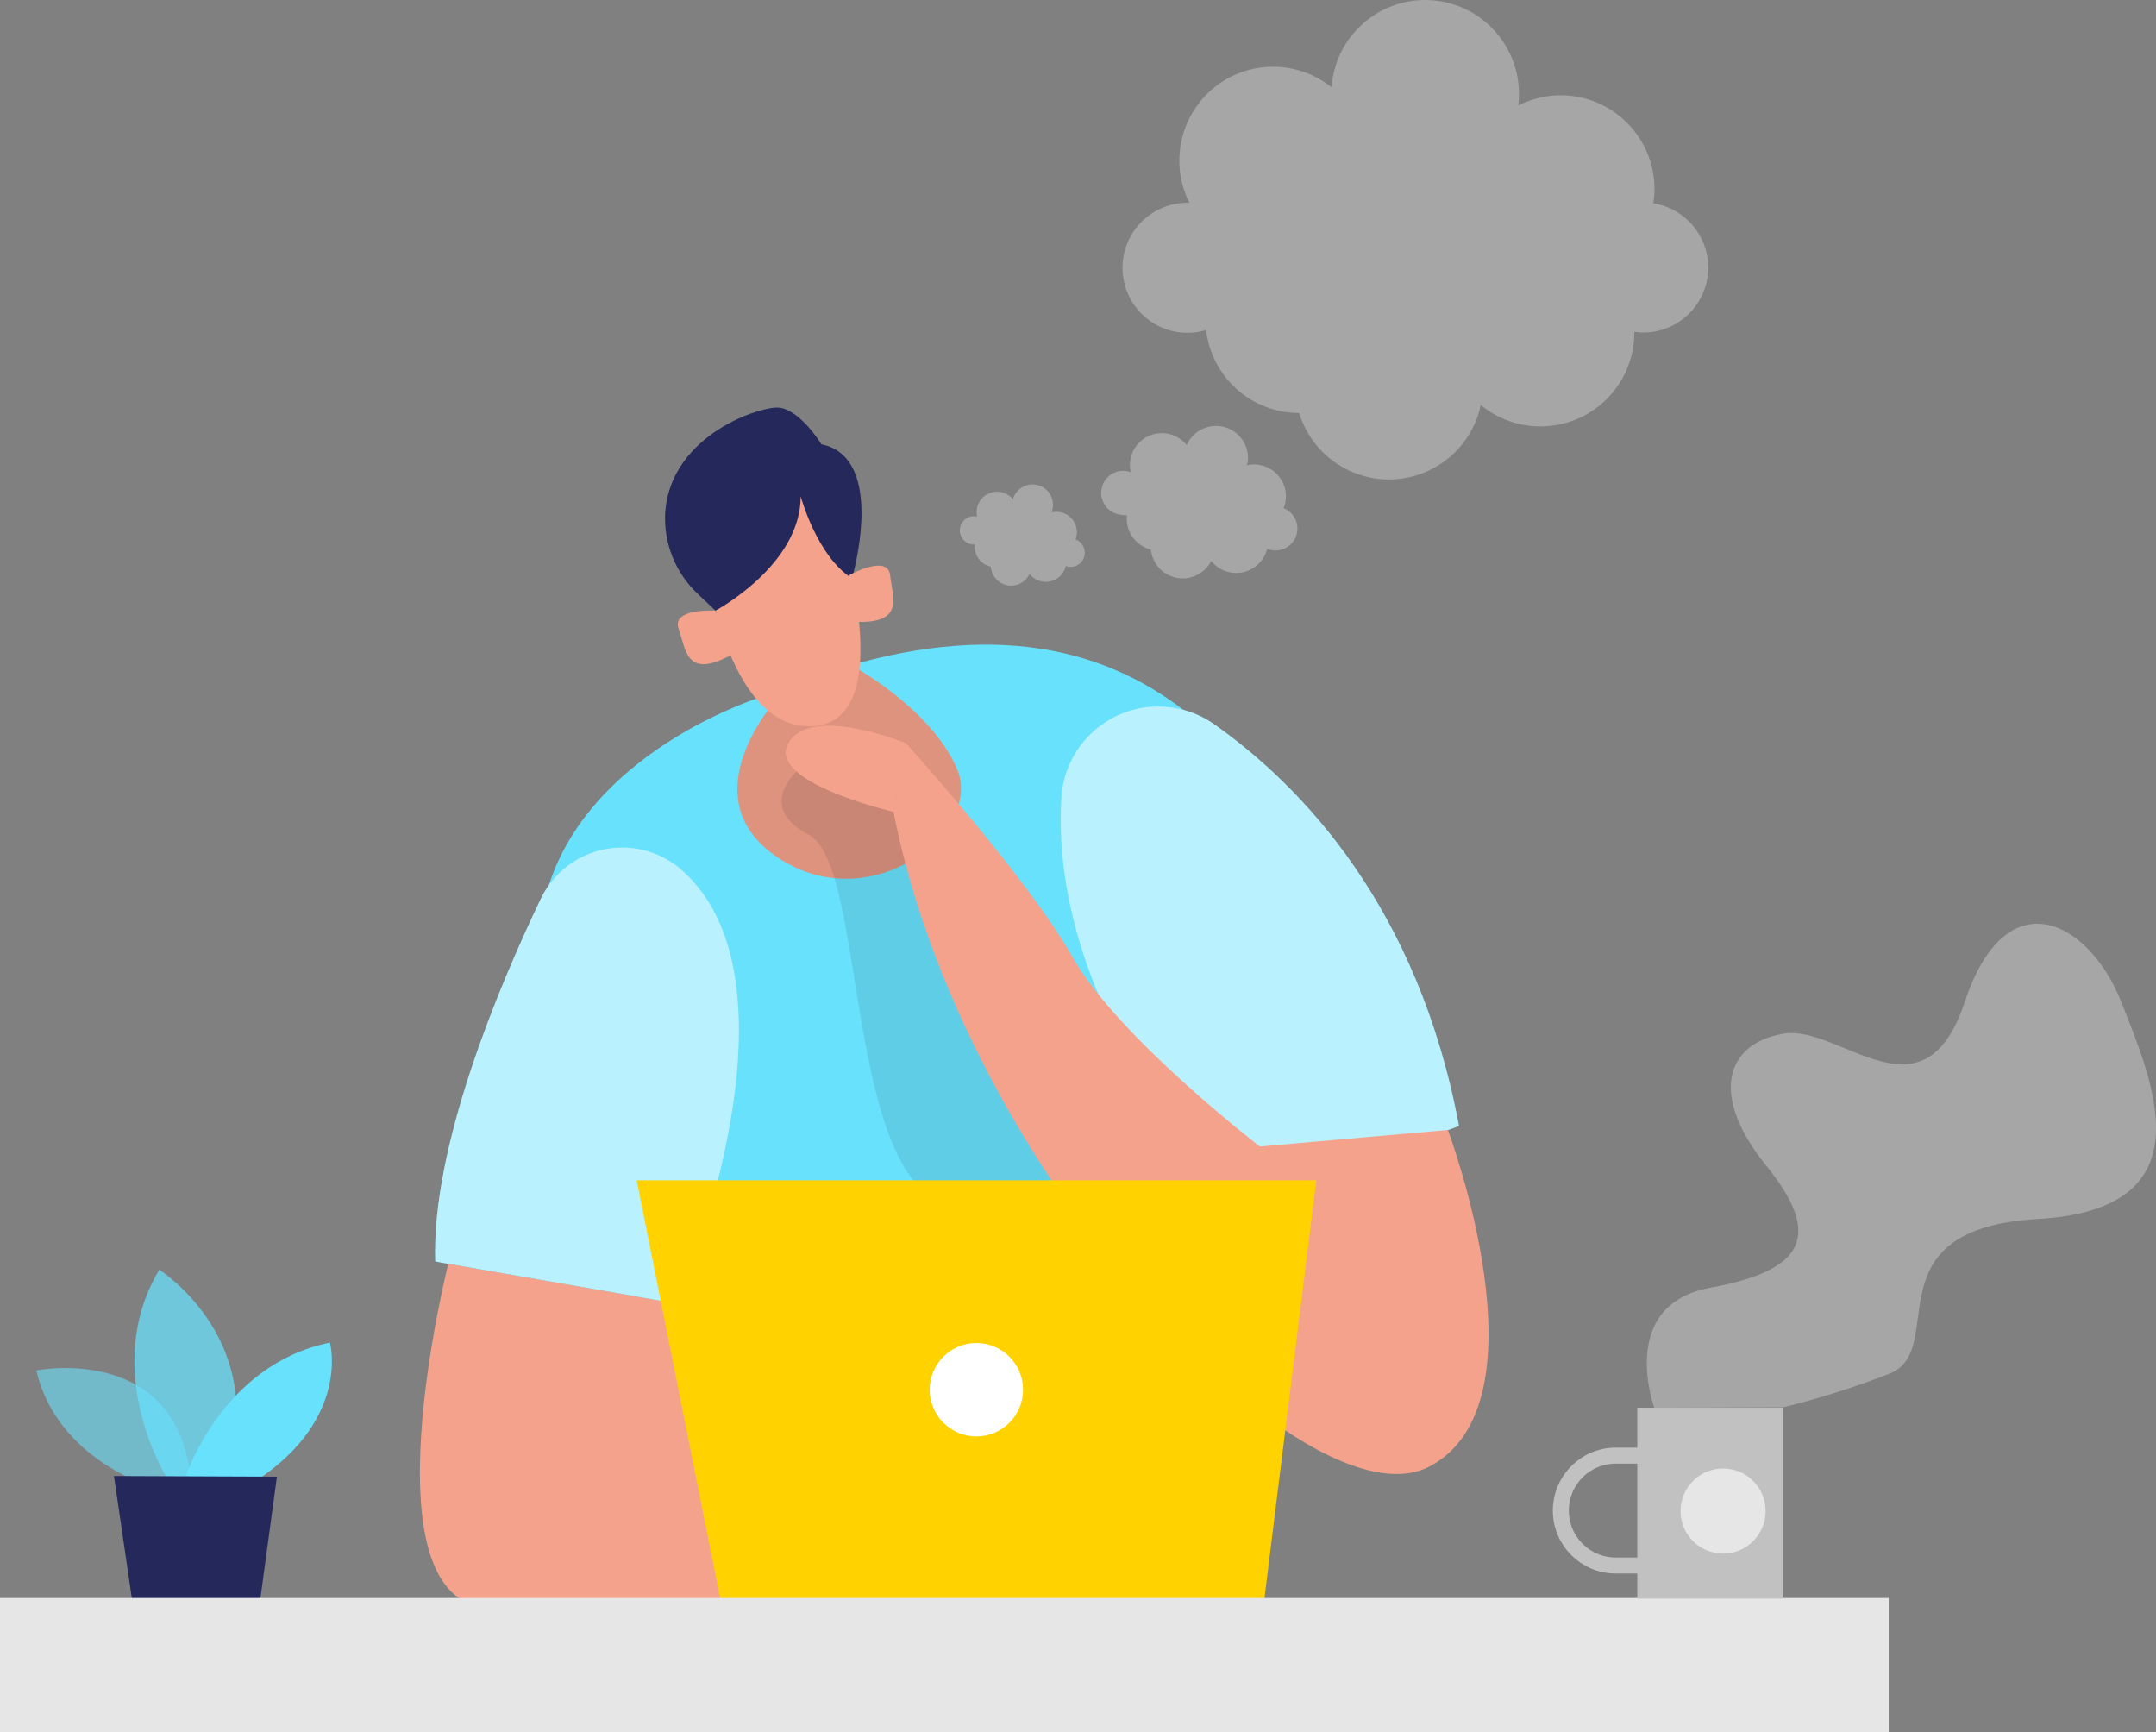 <?xml version="1.0" encoding="UTF-8"?><svg id="_レイヤー_1" xmlns="http://www.w3.org/2000/svg" viewBox="0 0 184.412 148.136"><rect x="0" y="0" width="184.412" height="148.136" fill="#808080" stroke="none"/><defs><style>.cls-1{opacity:.54;}.cls-1,.cls-2,.cls-3,.cls-4,.cls-5{isolation:isolate;}.cls-1,.cls-6{fill:#fff;}.cls-2{opacity:.58;}.cls-2,.cls-4,.cls-7{fill:#68e1fd;}.cls-8{fill:#f4a28c;}.cls-3{opacity:.38;}.cls-3,.cls-9{fill:#e6e6e6;}.cls-10{fill:none;stroke:#c1c1c1;stroke-miterlimit:10.15;stroke-width:1.368px;}.cls-4{opacity:.73;}.cls-5{opacity:.09;}.cls-11{fill:#c1c1c1;}.cls-12{fill:#24285b;}.cls-13{fill:#ffd200;}</style></defs><path class="cls-7" d="m65.279,59.548s-14.076,4.247-18.146,15.595c-4.07,11.347-.397,32.489,15.937,45.334s42.331,2.667,42.331,2.667c0,0,17.859-24.124,10.342-41.51-7.517-17.387-19.945-34.931-50.464-22.086Z"/><path class="cls-8" d="m38.344,108.076s-7.442,29.411,3.735,29.411,30.259-.424,30.259-.424l-14.363-25.588-19.63-3.399Z"/><path class="cls-8" d="m66.599,59.596s-7.941,8.563,0,13.789c7.941,5.226,17.551-2.326,15.253-7.64-2.298-5.314-9.22-8.953-9.22-8.953l-6.033,2.804Z"/><path class="cls-5" d="m66.599,59.596s-7.941,8.563,0,13.789c7.941,5.226,17.551-2.326,15.253-7.64-2.298-5.314-9.22-8.953-9.22-8.953l-6.033,2.804Z"/><path class="cls-7" d="m46.244,76.887c-3.666,7.674-9.336,21.203-9.015,30.998l20.745,3.598s11.573-27.277.28-37.126c-3.226-2.784-8.097-2.426-10.882.799-.452.524-.832,1.106-1.129,1.732Z"/><path class="cls-1" d="m46.244,76.887c-3.666,7.674-9.336,21.203-9.015,30.998l20.745,3.598s11.573-27.277.28-37.126c-3.226-2.784-8.097-2.426-10.882.799-.452.524-.832,1.106-1.129,1.732Z"/><path class="cls-7" d="m103.821,61.914c7.613,5.369,17.489,15.731,20.971,34.377l-18.96,7.052s-16.183-16.45-15.047-35.156c.297-4.576,4.248-8.045,8.824-7.748,1.512.098,2.969.609,4.212,1.476Z"/><path class="cls-1" d="m103.821,61.914c7.613,5.369,17.489,15.731,20.971,34.377l-18.96,7.052s-16.183-16.45-15.047-35.156c.297-4.576,4.248-8.045,8.824-7.748,1.512.098,2.969.609,4.212,1.476Z"/><path class="cls-2" d="m13.283,127.268s-8.358-2.278-10.178-10.068c0,0,12.948-2.613,13.317,10.752l-3.139-.684Z"/><path class="cls-4" d="m14.309,126.441s-5.841-9.234-.684-17.859c0,0,9.849,6.252,5.472,17.879l-4.788-.021Z"/><path class="cls-7" d="m15.813,126.447s3.085-9.747,12.407-11.628c0,0,1.751,6.327-6.04,11.628h-6.368Z"/><polygon class="cls-12" points="9.747 126.228 11.443 137.822 22.113 137.863 23.686 126.283 9.747 126.228"/><path class="cls-8" d="m60.552,49.151s1.874,13.372,8.981,12.954c7.106-.417,2.736-15.246,2.736-15.246,0,0-.958-7.524-5.178-7.524s-9.685.575-6.539,9.815Z"/><path class="cls-12" d="m59.752,50.854l1.443,1.368s7.291-3.871,7.291-9.781c0,0,1.368,5.116,4.391,7.018,0,0,3.023-10.314-2.613-11.463,0,0-1.799-2.927-3.618-3.133-1.477-.171-9.206,2.237-9.747,8.892-.168,2.676.88,5.284,2.852,7.1Z"/><path class="cls-8" d="m61.195,52.222s-3.776-.233-3.153,1.539.622,4.343,4.439,2.278l-1.286-3.817Z"/><path class="cls-5" d="m68.144,65.97s-3.509,3.064,1.033,5.417,3.29,24.746,9.87,30.539,17.229,2.667,17.229,2.667l-12.756-24.124-2.524-12.058-6.477-1.259-6.375-1.183Z"/><path class="cls-8" d="m72.624,49.192s3.304-1.847,3.509,0,1.32,4.186-3.009,3.981l-.499-3.981Z"/><path class="cls-8" d="m77.467,63.563s-8.146-3.338-10.027,0c-1.881,3.338,8.974,5.848,8.974,5.848l1.053-5.848Z"/><path class="cls-8" d="m77.467,63.563s-8.146-3.338-10.027,0c-1.881,3.338,8.974,5.848,8.974,5.848l1.053-5.848Z"/><path class="cls-8" d="m123.841,96.633s8.782,23.303-1.559,28.775c-10.342,5.472-39.718-24.582-45.867-56.018l1.053-5.848s10.355,11.409,14.268,18.31,16.026,16.197,16.026,16.197l16.08-1.416Z"/><polygon class="cls-13" points="61.763 137.494 54.458 100.942 112.589 100.942 107.938 138.424 61.763 137.494"/><circle class="cls-6" cx="83.513" cy="118.848" r="3.994"/><rect class="cls-9" y="136.659" width="161.548" height="11.477"/><rect class="cls-11" x="140.044" y="120.387" width="12.428" height="16.326"/><path class="cls-10" d="m142.568,124.484h-4.364c-2.595,0-4.699,2.104-4.699,4.699h0c-.004,2.591,2.094,4.695,4.685,4.699.005 0.0.009 0.0.014,0h4.384"/><circle class="cls-9" cx="147.383" cy="129.224" r="3.639"/><path class="cls-3" d="m141.494,120.387s-3.208-8.796,4.788-10.26,9.699-4.384,4.788-10.444c-4.911-6.06-3.42-10.444,1.443-11.279s11.997,7.961,15.547-2.736c3.55-10.697,10.656-6.881,13.372,0,2.715,6.881,7.524,17.742-7.107,18.577-14.63.834-7.524,11.238-12.736,13.242-2.959,1.154-5.991,2.111-9.076,2.866l-11.019.034Z"/><path class="cls-3" d="m141.412,17.381c.065-.398.1-.8.103-1.204,0-4.435-3.595-8.03-8.03-8.03-1.256-.001-2.493.297-3.611.869,0-.287.048-.575.048-.869C129.99,3.717,126.453.069,122.023.001c-4.261-.066-7.83,3.211-8.127,7.462-3.457-2.765-8.502-2.204-11.267,1.253-1.961,2.452-2.31,5.822-.894,8.624h-.157c-3.071-.002-5.563,2.485-5.565,5.556-.002,3.071,2.485,5.563,5.556,5.565.54 0,1.078-.078,1.596-.233.469,4.042,3.892,7.092,7.961,7.093,1.298,4.24,5.788,6.626,10.029,5.327,2.791-.854,4.898-3.156,5.504-6.011,3.424,2.818,8.485,2.326,11.303-1.098,1.182-1.436,1.829-3.239,1.83-5.099v-.062c.263.038.528.058.793.062,3.071-.019,5.545-2.524,5.526-5.595-.017-2.723-2.003-5.033-4.692-5.458l-.007-.007Z"/><path class="cls-3" d="m109.805,43.42c.051-.126.092-.257.123-.39.321-1.476-.615-2.934-2.092-3.255-.393-.085-.8-.083-1.192.006.035-.091.062-.185.082-.28.189-1.499-.874-2.867-2.373-3.056-1.201-.151-2.358.505-2.846,1.613-.95-1.175-2.673-1.358-3.848-.408-.469.379-.799.902-.94,1.488-.096.402-.096.822,0,1.224h-.055c-.985-.329-2.051.204-2.38,1.189-.329.985.204,2.051,1.189,2.38.122.041.249.069.377.084.176.046.359.063.54.048-.143,1.354.731,2.608,2.052,2.941.152,1.503,1.494,2.599,2.998,2.446.923-.094,1.736-.649,2.159-1.475.945,1.179,2.666,1.37,3.846.425.465-.373.796-.887.942-1.465h0c.082.034.167.062.253.082,1.003.255,2.023-.352,2.278-1.355.235-.925-.263-1.879-1.156-2.216l.041-.027Z"/><path class="cls-3" d="m91.988,46.162c0-.082.055-.164.075-.253.22-.934-.358-1.869-1.292-2.09-.005-.001-.009-.002-.014-.003-.265-.065-.542-.065-.807,0,.022-.058.041-.117.055-.178.257-.929-.288-1.891-1.217-2.148s-1.891.288-2.148,1.217h0c-.602-.752-1.7-.873-2.452-.271-.302.242-.515.578-.606.955-.062.259-.062.528,0,.787h0c-.651-.152-1.302.252-1.454.903-.152.651.252,1.302.903,1.454.115.027.234.037.352.029-.097.889.494,1.707,1.368,1.895.067.961.901,1.685,1.862,1.618.63-.044,1.186-.425,1.456-.996.592.764,1.692.904,2.457.312.321-.248.545-.6.635-.996h0l.164.055c.654.138,1.297-.28,1.435-.934.12-.566-.178-1.137-.71-1.364l-.062.007Z"/></svg>